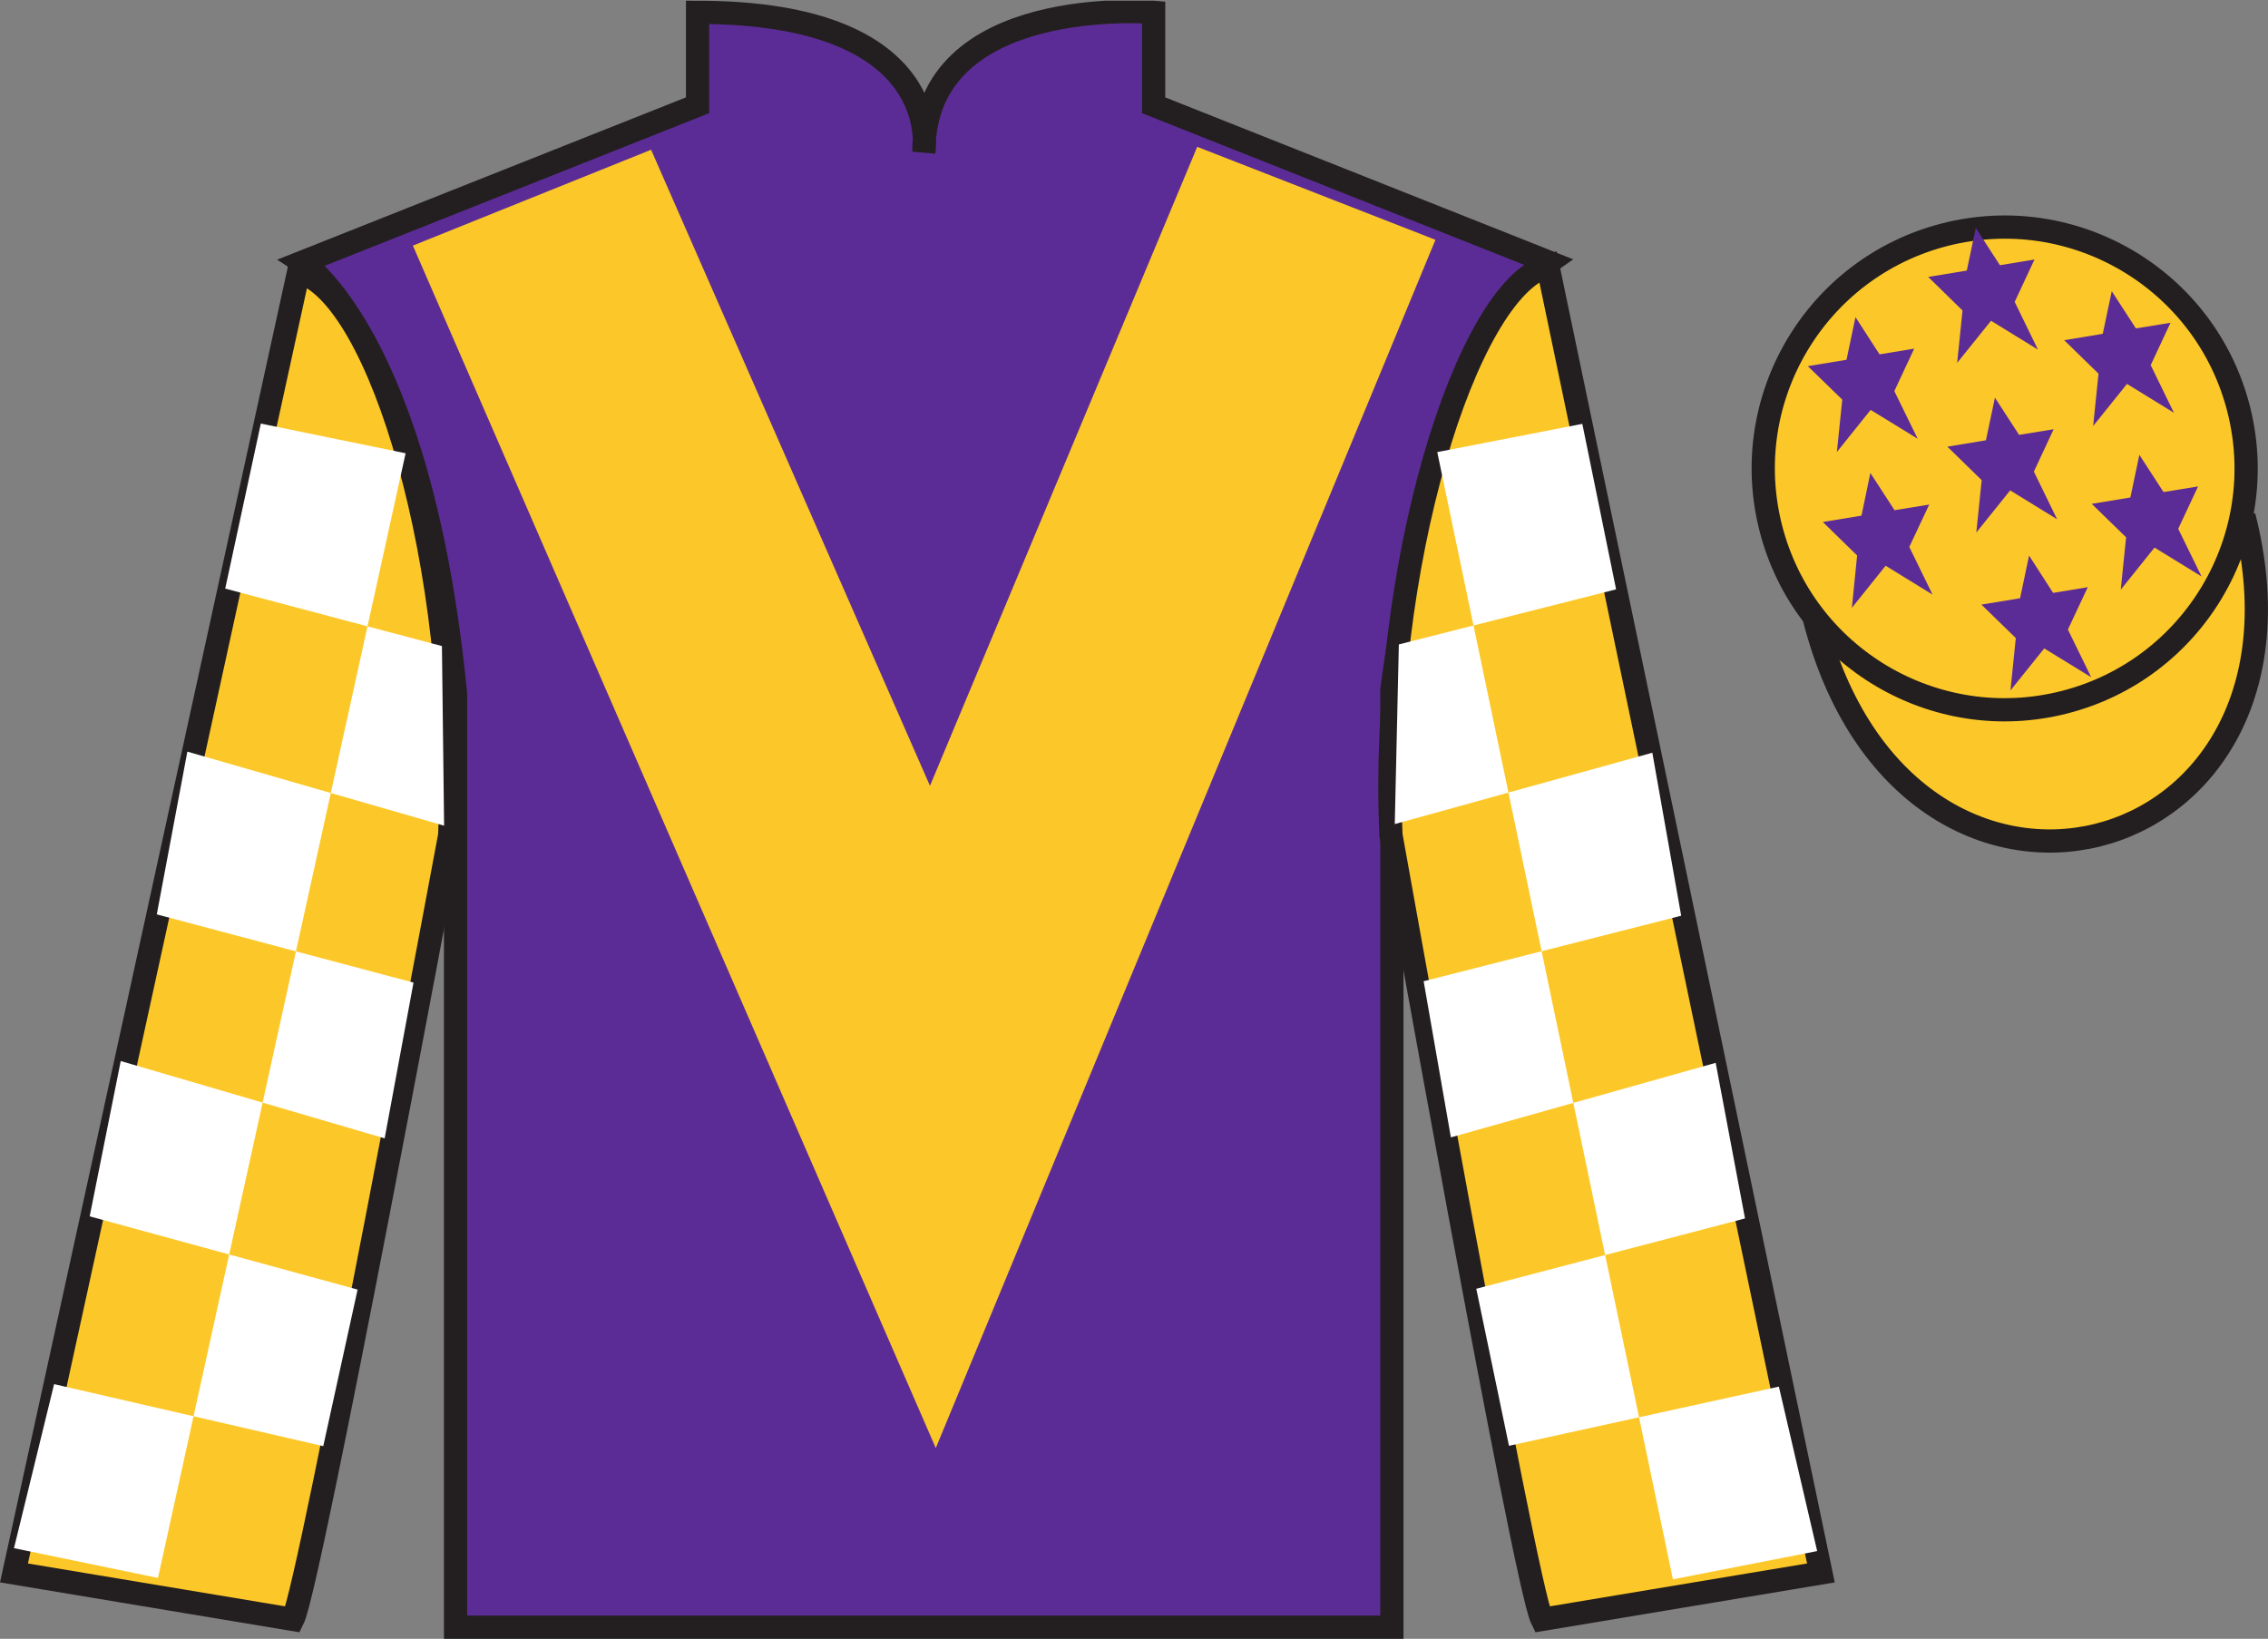<?xml version="1.0" encoding="UTF-8"?>
<svg xmlns="http://www.w3.org/2000/svg" xmlns:xlink="http://www.w3.org/1999/xlink" width="97.59pt" height="70.53pt" viewBox="0 0 97.59 70.53" version="1.1">
<rect x="0" y="0" width="97.59" height="70.53" fill="#808080" stroke="none"/>
<defs>
<clipPath id="clip1">
  <path d="M 0 70.531 L 97.59 70.531 L 97.59 0.031 L 0 0.031 L 0 70.531 Z M 0 70.531 "/>
</clipPath>
</defs>
<g id="surface0">
<g clip-path="url(#clip1)" clip-rule="nonzero">
<path style=" stroke:none;fill-rule:nonzero;fill:rgb(36.085%,17.488%,58.595%);fill-opacity:1;" d="M 13.016 11.281 C 13.016 11.281 18.102 14.531 19.602 29.863 C 19.602 29.863 19.602 44.863 19.602 70.031 L 59.891 70.031 L 59.891 29.695 C 59.891 29.695 61.684 14.695 66.641 11.281 L 49.641 4.531 L 49.641 0.531 C 49.641 0.531 39.754 -0.305 39.754 6.531 C 39.754 6.531 40.766 0.531 30.016 0.531 L 30.016 4.531 L 13.016 11.281 "/>
<path style="fill:none;stroke-width:10;stroke-linecap:butt;stroke-linejoin:miter;stroke:rgb(13.73%,12.16%,12.549%);stroke-opacity:1;stroke-miterlimit:4;" d="M 130.156 592.487 C 130.156 592.487 181.016 559.987 196.016 406.667 C 196.016 406.667 196.016 256.667 196.016 4.987 L 598.906 4.987 L 598.906 408.347 C 598.906 408.347 616.836 558.347 666.406 592.487 L 496.406 659.987 L 496.406 699.987 C 496.406 699.987 397.539 708.347 397.539 639.987 C 397.539 639.987 407.656 699.987 300.156 699.987 L 300.156 659.987 L 130.156 592.487 Z M 130.156 592.487 " transform="matrix(0.1,0,0,-0.1,0,70.53)"/>
<path style=" stroke:none;fill-rule:nonzero;fill:rgb(98.576%,78.399%,16.048%);fill-opacity:1;" d="M 12.602 69.695 C 13.352 68.195 19.352 35.945 19.352 35.945 C 19.852 24.445 16.352 12.695 12.852 11.695 L 0.602 67.695 L 12.602 69.695 "/>
<path style="fill:none;stroke-width:10;stroke-linecap:butt;stroke-linejoin:miter;stroke:rgb(13.73%,12.16%,12.549%);stroke-opacity:1;stroke-miterlimit:4;" d="M 126.016 8.347 C 133.516 23.347 193.516 345.847 193.516 345.847 C 198.516 460.847 163.516 578.347 128.516 588.347 L 6.016 28.347 L 126.016 8.347 Z M 126.016 8.347 " transform="matrix(0.1,0,0,-0.1,0,70.53)"/>
<path style=" stroke:none;fill-rule:nonzero;fill:rgb(98.576%,78.399%,16.048%);fill-opacity:1;" d="M 78.352 67.695 L 66.602 11.445 C 63.102 12.445 59.352 24.445 59.852 35.945 C 59.852 35.945 65.602 68.195 66.352 69.695 L 78.352 67.695 "/>
<path style="fill:none;stroke-width:10;stroke-linecap:butt;stroke-linejoin:miter;stroke:rgb(13.73%,12.16%,12.549%);stroke-opacity:1;stroke-miterlimit:4;" d="M 783.516 28.347 L 666.016 590.847 C 631.016 580.847 593.516 460.847 598.516 345.847 C 598.516 345.847 656.016 23.347 663.516 8.347 L 783.516 28.347 Z M 783.516 28.347 " transform="matrix(0.1,0,0,-0.1,0,70.53)"/>
<path style="fill-rule:nonzero;fill:rgb(98.576%,78.399%,16.048%);fill-opacity:1;stroke-width:10;stroke-linecap:butt;stroke-linejoin:miter;stroke:rgb(13.73%,12.16%,12.549%);stroke-opacity:1;stroke-miterlimit:4;" d="M 780.664 439.245 C 820.391 283.62 1004.336 331.198 965.547 483.191 " transform="matrix(0.1,0,0,-0.1,0,70.53)"/>
<path style=" stroke:none;fill-rule:nonzero;fill:rgb(98.576%,78.399%,16.048%);fill-opacity:1;" d="M 28.016 6.445 L 40.016 33.82 L 51.516 6.32 L 61.766 10.32 L 40.266 62.32 L 17.766 10.57 L 28.016 6.445 "/>
<path style=" stroke:none;fill-rule:nonzero;fill:rgb(98.576%,78.399%,16.048%);fill-opacity:1;" d="M 88.828 30.223 C 94.387 28.805 97.742 23.148 96.324 17.594 C 94.906 12.035 89.25 8.68 83.691 10.098 C 78.133 11.516 74.777 17.172 76.195 22.727 C 77.613 28.285 83.27 31.641 88.828 30.223 "/>
<path style="fill:none;stroke-width:10;stroke-linecap:butt;stroke-linejoin:miter;stroke:rgb(13.73%,12.16%,12.549%);stroke-opacity:1;stroke-miterlimit:4;" d="M 888.281 403.073 C 943.867 417.253 977.422 473.816 963.242 529.362 C 949.062 584.948 892.5 618.503 836.914 604.323 C 781.328 590.144 747.773 533.581 761.953 478.034 C 776.133 422.448 832.695 388.894 888.281 403.073 Z M 888.281 403.073 " transform="matrix(0.1,0,0,-0.1,0,70.53)"/>
<path style=" stroke:none;fill-rule:nonzero;fill:rgb(100%,100%,100%);fill-opacity:1;" d="M 11.223 18.23 L 17.453 19.508 L 6.797 67.91 L 0.602 66.629 L 2.328 59.57 L 13.91 62.238 L 15.387 55.5 L 3.859 52.348 L 5.195 45.664 L 16.551 48.992 L 17.793 42.289 L 6.746 39.352 L 8.062 32.348 L 19.109 35.535 L 19.016 27.805 L 9.691 25.332 L 11.223 18.23 "/>
<path style=" stroke:none;fill-rule:nonzero;fill:rgb(100%,100%,100%);fill-opacity:1;" d="M 68.086 18.242 L 61.844 19.457 L 71.984 67.969 L 78.191 66.754 L 76.543 59.676 L 64.93 62.223 L 63.523 55.465 L 75.086 52.438 L 73.824 45.742 L 62.43 48.949 L 61.258 42.23 L 72.34 39.41 L 71.098 32.395 L 60.016 35.465 L 60.191 27.734 L 69.539 25.363 L 68.086 18.242 "/>
<path style=" stroke:none;fill-rule:nonzero;fill:rgb(36.085%,17.488%,58.595%);fill-opacity:1;" d="M 87.309 23.91 L 86.922 25.746 L 85.258 26.02 L 86.738 27.461 L 86.508 29.715 L 87.961 27.906 L 89.984 29.148 L 88.98 27.094 L 89.836 25.27 L 88.344 25.516 L 87.309 23.91 "/>
<path style=" stroke:none;fill-rule:nonzero;fill:rgb(36.085%,17.488%,58.595%);fill-opacity:1;" d="M 90.867 12.531 L 90.48 14.367 L 88.82 14.641 L 90.297 16.082 L 90.066 18.336 L 91.523 16.523 L 93.543 17.766 L 92.543 15.715 L 93.395 13.891 L 91.906 14.133 L 90.867 12.531 "/>
<path style=" stroke:none;fill-rule:nonzero;fill:rgb(36.085%,17.488%,58.595%);fill-opacity:1;" d="M 92.055 19.574 L 91.668 21.41 L 90.004 21.684 L 91.484 23.125 L 91.254 25.379 L 92.707 23.566 L 94.73 24.809 L 93.727 22.758 L 94.582 20.934 L 93.094 21.176 L 92.055 19.574 "/>
<path style=" stroke:none;fill-rule:nonzero;fill:rgb(36.085%,17.488%,58.595%);fill-opacity:1;" d="M 79.84 13.648 L 79.453 15.484 L 77.789 15.758 L 79.27 17.199 L 79.039 19.453 L 80.492 17.641 L 82.516 18.883 L 81.512 16.832 L 82.367 15.004 L 80.875 15.25 L 79.84 13.648 "/>
<path style=" stroke:none;fill-rule:nonzero;fill:rgb(36.085%,17.488%,58.595%);fill-opacity:1;" d="M 85.84 17.113 L 85.453 18.949 L 83.793 19.223 L 85.27 20.664 L 85.039 22.918 L 86.496 21.105 L 88.516 22.348 L 87.516 20.297 L 88.367 18.473 L 86.879 18.715 L 85.84 17.113 "/>
<path style=" stroke:none;fill-rule:nonzero;fill:rgb(36.085%,17.488%,58.595%);fill-opacity:1;" d="M 80.48 20.355 L 80.098 22.191 L 78.434 22.465 L 79.91 23.906 L 79.684 26.16 L 81.137 24.348 L 83.156 25.59 L 82.156 23.539 L 83.012 21.715 L 81.52 21.957 L 80.48 20.355 "/>
<path style=" stroke:none;fill-rule:nonzero;fill:rgb(36.085%,17.488%,58.595%);fill-opacity:1;" d="M 85.016 9.809 L 84.629 11.645 L 82.969 11.918 L 84.445 13.363 L 84.215 15.617 L 85.672 13.805 L 87.691 15.047 L 86.691 12.992 L 87.543 11.168 L 86.055 11.414 L 85.016 9.809 "/>
</g>
</g>
</svg>
